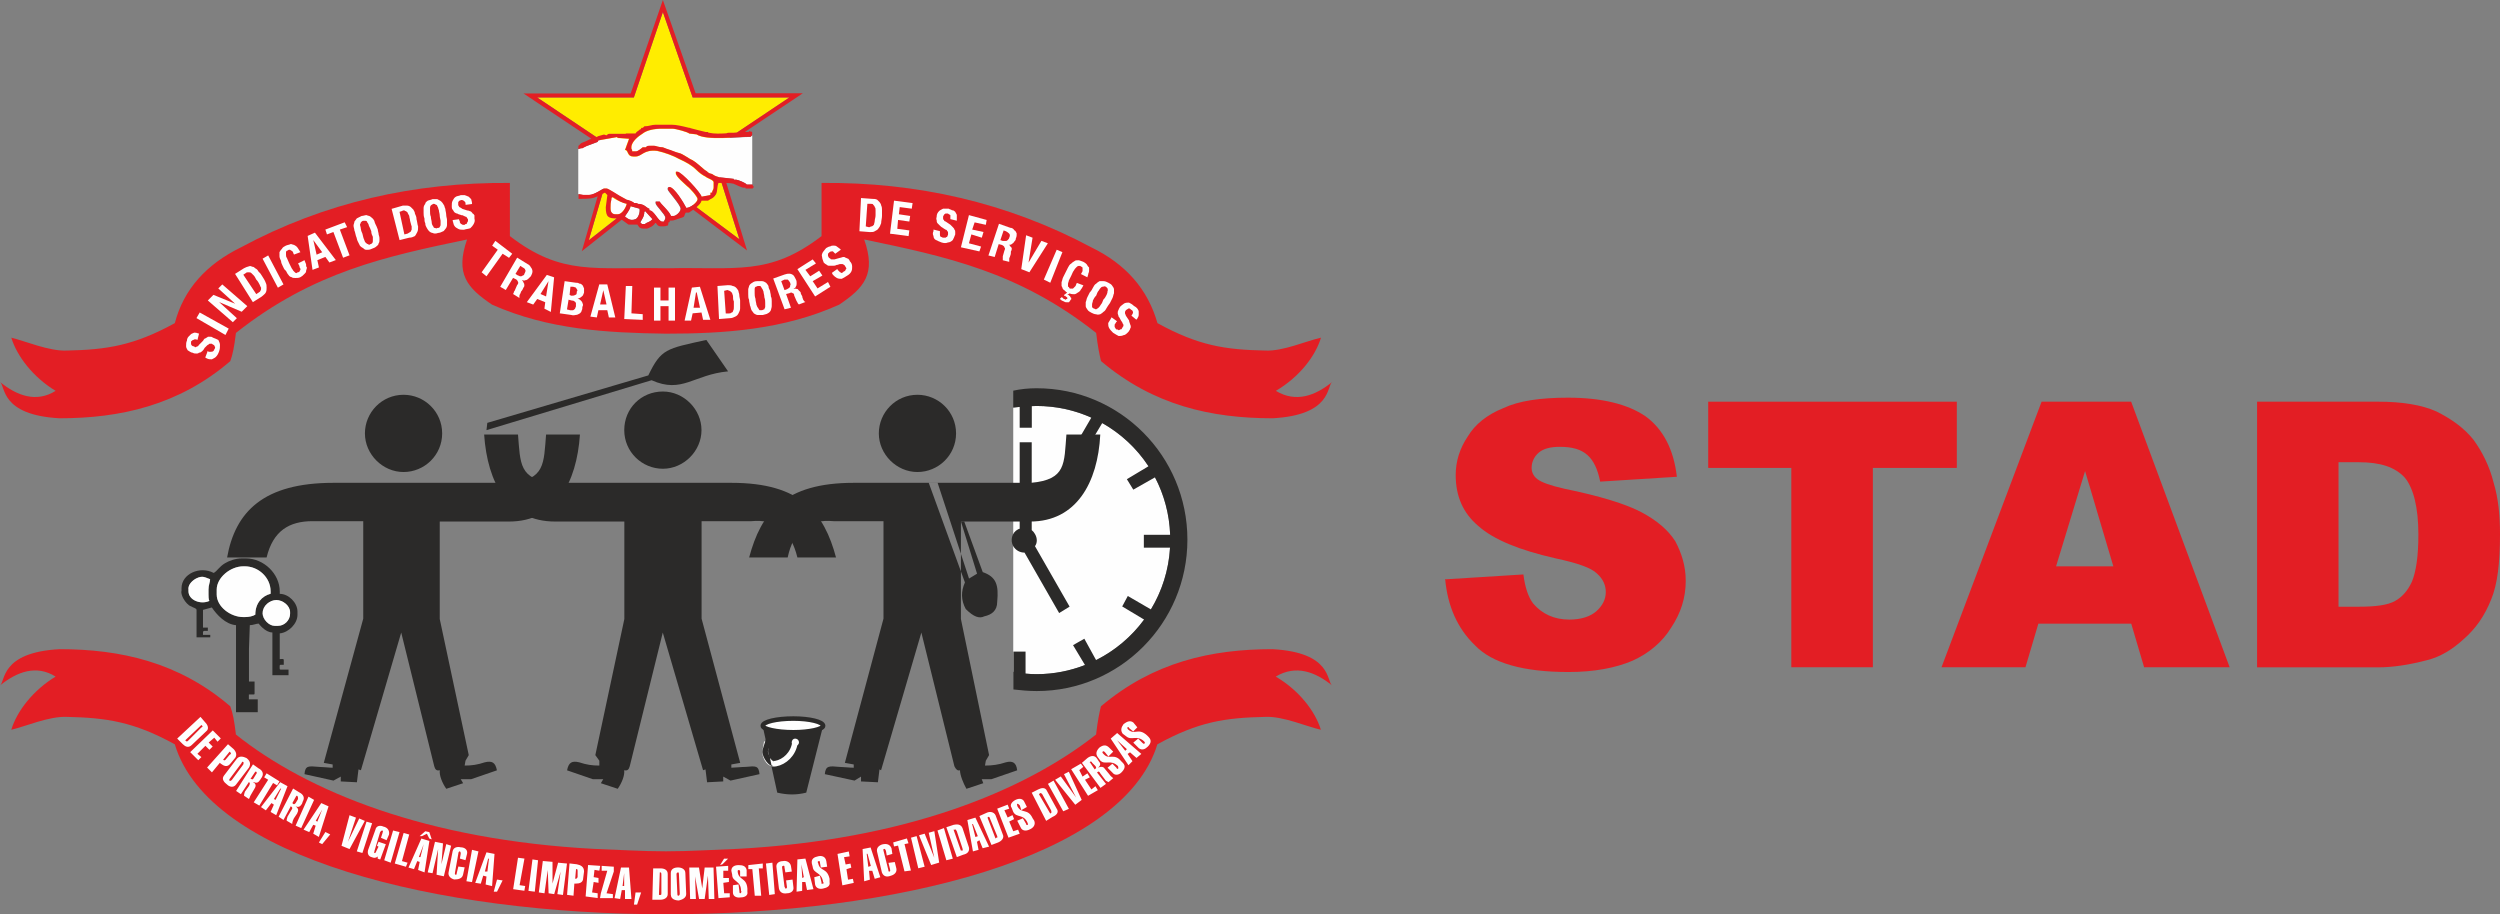 <?xml version="1.0" encoding="UTF-8"?><svg id="Layer_1" xmlns="http://www.w3.org/2000/svg" viewBox="0 0 268 98"><rect x="0" y="0" width="268" height="98" fill="#808080" stroke="none"/><defs><style>.cls-1{fill:#fefefe;}.cls-1,.cls-2,.cls-3,.cls-4{fill-rule:evenodd;}.cls-5{stroke-width:.49px;}.cls-5,.cls-6,.cls-7,.cls-8{fill:none;}.cls-5,.cls-7{stroke:#2b2a29;}.cls-5,.cls-7,.cls-8{stroke-miterlimit:3.86;}.cls-2,.cls-9{fill:#e31e24;}.cls-7,.cls-8{stroke-width:.6px;}.cls-8{stroke:#fefefe;}.cls-3{fill:#2b2a29;}.cls-4{fill:#ffed00;}</style></defs><path class="cls-2" d="M155,62.1l8.31-.52c.17,1.38.52,2.42,1.04,3.11.95,1.12,2.25,1.73,3.89,1.73,1.3,0,2.25-.35,2.86-.87.69-.61,1.04-1.3,1.04-2.08,0-.69-.26-1.38-.95-1.99-.61-.61-2.08-1.12-4.5-1.64-3.81-.87-6.58-1.99-8.22-3.46-1.64-1.38-2.42-3.2-2.42-5.45,0-1.47.43-2.86,1.3-4.15.78-1.3,2.08-2.34,3.81-3.03,1.64-.78,3.98-1.12,6.92-1.12,3.63,0,6.4.69,8.31,1.99,1.9,1.38,3.03,3.55,3.37,6.49l-8.22.52c-.26-1.3-.69-2.25-1.38-2.86-.69-.61-1.64-.87-2.94-.87-.95,0-1.73.17-2.25.61-.52.43-.78,1.04-.78,1.64,0,.43.17.87.61,1.21s1.38.69,2.94,1.04c3.81.78,6.58,1.64,8.22,2.51s2.86,1.9,3.63,3.11c.69,1.3,1.12,2.68,1.12,4.24,0,1.82-.52,3.46-1.56,5.02-.95,1.56-2.42,2.77-4.15,3.55-1.82.78-4.15,1.21-6.84,1.21-4.85,0-8.22-.95-10.04-2.86-1.9-1.82-2.94-4.24-3.2-7.1h.09Z"/><polygon class="cls-2" points="183.12 43.06 209.77 43.06 209.77 50.16 200.77 50.16 200.77 71.53 192.03 71.53 192.03 50.16 183.12 50.16 183.12 43.06"/><path class="cls-2" d="M226.55,60.71l-3.03-10.21-3.11,10.21h6.14ZM228.46,66.86h-9.95l-1.38,4.67h-9l10.73-28.47h9.6l10.56,28.47h-9.17l-1.38-4.67Z"/><path class="cls-2" d="M250.69,49.55v15.49h2.16c1.82,0,3.11-.17,3.89-.61.78-.43,1.38-1.12,1.82-2.08.43-1.04.69-2.68.69-5.02,0-2.94-.52-5.02-1.47-6.14-1.04-1.12-2.6-1.64-4.93-1.64h-2.16ZM241.96,43.06h12.98c2.6,0,4.67.35,6.23,1.04,1.56.78,2.94,1.73,3.98,3.03.95,1.3,1.73,2.86,2.16,4.59.52,1.73.69,3.55.69,5.54,0,3.03-.26,5.36-.95,7.01-.69,1.73-1.64,3.11-2.94,4.24-1.21,1.12-2.51,1.9-3.89,2.25-1.99.52-3.72.78-5.28.78h-12.98v-28.47Z"/><polygon class="cls-4" points="71.06 1.3 74.26 10.45 84.62 10.45 76.24 16.07 79.26 25.65 71.06 19.52 63.12 25.74 65.97 16.07 57.59 10.45 67.95 10.45 71.06 1.3"/><path class="cls-1" d="M111.12,43.52c7.94,0,14.33,6.39,14.33,14.33s-6.39,14.42-14.33,14.42c-.86,0-1.73-.09-2.5-.26v-28.32c.78-.09,1.64-.17,2.5-.17Z"/><path class="cls-3" d="M111.12,41.62c-.86,0-1.73.09-2.5.26v1.81c.22-.02.46-.04.69-.07v2.23h1.3v-2.31c.17,0,.34-.02.52-.02,2.09,0,4.07.45,5.86,1.25l-1.28,2.2,1.12.6,1.33-2.22c2,1.13,3.7,2.71,4.96,4.63l-2.32,1.39.69,1.12,2.33-1.32c.97,1.85,1.54,3.94,1.62,6.16h-2.82v1.38h2.81c-.14,2.41-.87,4.67-2.05,6.62l-2.48-1.44-.6,1.12,2.35,1.41c-1.35,1.83-3.11,3.32-5.15,4.34l-1.26-2.29-1.21.69,1.28,2.13c-1.6.62-3.34.98-5.16.98-.41,0-.81-.02-1.21-.06v-2.36h-1.3v4.06c.78.09,1.64.17,2.5.17,8.89,0,16.15-7.25,16.15-16.23s-7.25-16.23-16.15-16.23Z"/><path class="cls-3" d="M109.31,47.41v9.27c-.06.02-.12.03-.17.06-.69.35-.86,1.21-.52,1.81.26.43.69.69,1.21.69l3.71,6.48,1.12-.69-3.71-6.48c.26-.35.26-.86,0-1.3-.09-.17-.21-.31-.35-.42v-9.42h-1.3Z"/><path class="cls-2" d="M71.41,28.76c7.51-.17,11.05.86,16.66-3.45v-5.7c10.19-.09,19.86,2.07,28.93,6.91,3.71,1.81,6.04,4.49,7.08,8.12,4.4,2.42,7.25,2.85,11.57,2.94,1.9.09,4.4-1.04,5.96-1.38-.6,1.99-2.33,4.23-4.84,5.7,2.16,1.3,4.23.52,6.04-.95-.6.43,0,3.54-6.39,3.89-6.56,0-12.78-1.38-18.39-6.13-.17-.69-.35-1.55-.52-3.02-8.29-6.56-16.15-8.2-24.87-10.02,1.3,3.71,0,5.18-2.68,6.99-5.96,2.68-12.26,3.11-18.56,3.11-6.39-.09-12.61-.43-18.65-3.11-2.68-1.81-3.97-3.28-2.68-6.99-8.63,1.81-16.49,3.45-24.78,10.02-.17,1.47-.35,2.33-.6,3.02-5.53,4.75-11.83,6.13-18.3,6.13-6.39-.35-5.79-3.45-6.39-3.89,1.81,1.47,3.89,2.25,5.96.95-2.42-1.47-4.14-3.71-4.75-5.7,1.47.35,4.06,1.47,5.96,1.38,4.23-.09,7.17-.52,11.57-2.94.95-3.63,3.37-6.3,7.08-8.12,8.98-4.84,18.65-6.99,28.84-6.91v5.7c5.61,4.32,9.15,3.28,16.75,3.45Z"/><path class="cls-1" d="M89.19,29.28l.09.17c.17.17.26.26.43.35.17.09.35.09.52.09.17-.09.35-.17.6-.35.17-.09.35-.26.43-.43.09-.17.09-.35.09-.52,0-.26-.09-.43-.26-.6,0-.09-.09-.17-.17-.26-.09,0-.17-.09-.26-.09-.09-.09-.17-.09-.26-.09s-.26.09-.35.09l-.6.17h-.26c-.09,0-.17,0-.17-.09-.09,0-.09-.09-.17-.09,0-.09-.09-.17-.09-.17v-.26s.09-.09.17-.17.26-.09.35-.09c.09.09.17.17.26.26l.6-.43-.09-.09c-.09-.09-.26-.17-.35-.26-.09-.09-.26-.09-.35-.09s-.26,0-.35.09c-.17,0-.26.09-.43.17-.17.17-.26.35-.35.43-.09.17-.17.35-.09.52,0,.17.09.35.17.6.09.09.17.17.35.26.09.09.17.09.26.09h.35c.17,0,.26,0,.43-.09.17,0,.26-.09.35-.09h.26s.09,0,.17.09c0,0,.09,0,.09.09.09.09.09.17.17.26,0,.09-.09.17-.09.17,0,.09-.09.17-.17.17-.09.09-.17.17-.26.17s-.09-.09-.17-.09c-.09-.09-.17-.17-.26-.26v-.09l-.6.43Z"/><polygon class="cls-1" points="85.48 28.85 87.38 31.78 89.02 30.74 88.76 30.23 87.64 30.92 87.12 30.14 88.16 29.54 87.81 29.02 86.86 29.62 86.34 28.93 87.47 28.24 87.12 27.81 85.48 28.85"/><path class="cls-1" d="M83.75,30.14l.35-.17h.35c.09.09.17.17.26.35,0,.09.09.17,0,.26,0,.09,0,.17-.09.26s-.17.09-.26.17l-.26.09-.35-.95ZM84.1,33.16l.69-.17-.52-1.47.35-.09c.17-.09.26-.09.35,0,.09,0,.17.09.17.26l.26.6c.09.09.09.17.09.17.09.09.09.17.17.17l.69-.26c-.09,0-.09-.09-.17-.09q0-.09-.09-.17c0-.09-.09-.17-.09-.35-.09-.17-.17-.26-.17-.43-.09-.09-.17-.17-.26-.26,0-.09-.09-.09-.17-.09-.09-.09-.17,0-.35,0,.17-.09.26-.17.26-.26.09-.09.09-.26.09-.35,0-.17,0-.26-.09-.43-.09-.17-.17-.35-.26-.43s-.26-.17-.43-.17-.26,0-.52.09l-1.21.43,1.21,3.28Z"/><path class="cls-1" d="M80.3,32.13c0,.26.09.43.09.6.09.17.09.35.17.52.09.09.17.26.26.35.17.09.26.17.43.17h.52c.26-.09.43-.09.52-.17.17-.09.26-.17.35-.35,0-.09.09-.26.09-.43v-.52c0-.17,0-.35-.09-.52,0-.26-.09-.43-.09-.6-.09-.17-.17-.35-.17-.52-.09-.17-.17-.26-.26-.35-.17-.09-.26-.17-.43-.17h-.52c-.26,0-.43.09-.52.17-.17.09-.26.17-.35.35,0,.09-.09.26-.09.35v.52c0,.26,0,.43.09.6ZM80.99,32.04c-.09-.26-.09-.43-.09-.6v-.43c0-.09,0-.17.09-.26.09,0,.17-.09.26-.09h.26q.09.09.17.26c.09.09.09.17.17.35,0,.17.09.35.09.6.09.26.09.43.09.6v.43c0,.09-.09.17-.09.26-.09,0-.17.09-.26.09h-.26c-.09-.09-.09-.17-.17-.26-.09-.09-.09-.17-.17-.35,0-.17-.09-.35-.09-.6Z"/><path class="cls-1" d="M77.1,34.2l1.12-.09c.26,0,.43-.09.6-.17s.26-.17.35-.35c.09-.17.17-.35.17-.52v-.86c0-.17-.09-.35-.09-.6,0-.17-.09-.26-.09-.43-.09-.17-.17-.26-.26-.35-.09-.09-.26-.17-.35-.17-.17-.09-.35-.09-.52-.09l-1.12.09.17,3.54ZM77.62,31.18l.35-.09c.09,0,.17.09.26.09.09.09.17.09.26.26,0,.09.09.17.09.35s0,.35.09.52v.6c0,.17,0,.26-.09.43,0,.09-.09.17-.17.17-.09.09-.17.09-.26.09h-.35l-.17-2.42Z"/><path class="cls-1" d="M73.39,34.37h.69l.17-.78.95-.09.17.78h.78l-1.12-3.54-.86.09-.78,3.54ZM74.6,31.35h.09l.35,1.64h-.69l.26-1.64Z"/><polygon class="cls-1" points="70.11 34.37 70.8 34.37 70.8 32.82 71.67 32.82 71.67 34.37 72.36 34.37 72.36 30.83 71.67 30.83 71.67 32.21 70.8 32.21 70.8 30.83 70.11 30.83 70.11 34.37"/><polygon class="cls-1" points="68.9 34.29 68.9 33.68 67.69 33.59 67.78 30.66 67.09 30.66 66.92 34.2 68.9 34.29"/><path class="cls-1" d="M63.29,33.94l.69.09.17-.78h.95l.17.78h.69l-.86-3.54h-.86l-.95,3.45ZM64.67,31.09h0l.35,1.55h-.69l.35-1.55Z"/><path class="cls-1" d="M60.01,33.59l1.21.17c.26.09.43,0,.52,0,.17,0,.26-.09.43-.17.09-.09.17-.17.17-.26.09-.17.09-.26.09-.43.09-.17.09-.26,0-.43,0-.09-.09-.17-.17-.26-.09-.09-.17-.17-.35-.17.17-.09.26-.09.35-.17.09-.09.17-.09.26-.26,0-.09.09-.17.09-.26v-.43c-.09-.17-.09-.26-.17-.35-.09-.09-.17-.17-.35-.17-.09-.09-.26-.09-.35-.09l-1.21-.17-.52,3.45ZM61.13,30.74h.26c.17,0,.26.09.35.09,0,.09.09.09.09.17.09.09.09.17,0,.26,0,.17,0,.35-.17.35-.09.09-.26.09-.43.09l-.17-.09.09-.86ZM60.96,32.13l.35.09c.09,0,.17,0,.26.09.09,0,.09.09.17.17v.35c0,.09-.09.17-.09.26-.09.09-.17.17-.26.17h-.26l-.35-.09.17-1.04Z"/><path class="cls-1" d="M56.47,32.39l.69.26.43-.6.86.35-.09.69.69.35.35-3.71-.78-.26-2.16,2.94ZM58.8,30.14h0l-.26,1.64-.6-.26.86-1.38Z"/><path class="cls-1" d="M55.78,28.5l.26.17c.17.09.26.17.26.26.09.09,0,.26-.09.43,0,.09-.09.17-.17.17-.09.09-.17.09-.26.09s-.17-.09-.26-.09l-.26-.17.52-.86ZM53.62,30.74l.6.35.78-1.3.35.17c.09.09.17.17.17.26.09.09,0,.26-.09.35l-.26.6q-.09.09-.09.17c0,.09-.09.17-.09.17l.69.43v-.17c0-.09,0-.17.09-.26,0-.09.09-.17.09-.26.17-.17.17-.26.26-.43.09-.09.09-.17.09-.26q0-.17-.09-.26c0-.09-.09-.17-.17-.26.17,0,.26.09.35,0,.17,0,.26-.09.35-.17.09-.09.17-.17.26-.26.09-.17.17-.35.17-.52s-.09-.35-.17-.43c-.09-.17-.17-.26-.35-.35l-1.12-.69-1.81,3.11Z"/><polygon class="cls-1" points="53.1 25.82 52.76 26.34 53.36 26.77 51.63 29.19 52.15 29.62 53.88 27.2 54.57 27.64 54.91 27.2 53.1 25.82"/><path class="cls-1" d="M48.53,23.58v.09c.09.26.09.43.17.52.09.17.26.26.43.35.17.09.35.09.6.09.26-.09.52-.09.69-.17.17-.17.26-.26.35-.43.09-.17.17-.35.09-.6v-.35c-.09-.09-.09-.17-.17-.17-.09-.09-.09-.17-.26-.26-.09,0-.17-.09-.35-.09l-.52-.17c-.09-.09-.17-.09-.26-.17-.09,0-.09-.09-.09-.09-.09-.09-.09-.17-.09-.17v-.26c0-.09.09-.09.09-.17.09,0,.17-.09.26-.09.17,0,.26.09.35.17.09.09.09.17.09.35l.69-.09v-.09c0-.17-.09-.35-.09-.43-.09-.09-.17-.17-.26-.26-.17-.09-.26-.09-.43-.17h-.43c-.17.09-.43.09-.52.17-.17.09-.26.26-.35.43-.09.17-.09.35-.09.6,0,.09,0,.26.09.35.09.09.09.17.17.26.09.09.26.17.35.17.09.09.26.09.43.17.09,0,.17,0,.26.09.09,0,.17.09.26.09,0,0,.09.09.09.17.09,0,.09.09.09.17s0,.17-.09.26q0,.09-.09.17c-.09,0-.17,0-.17.09-.17,0-.26,0-.35-.09-.09,0-.09-.09-.17-.17,0-.09,0-.17-.09-.26v-.09l-.69.09ZM46.19,23.23c-.09-.17-.09-.43-.09-.6v-.35c0-.17.09-.26.09-.26.09-.09.17-.09.26-.17.09,0,.17,0,.26.09.09,0,.17.09.17.17.09.09.09.26.17.43,0,.17.09.35.09.6,0,.17.09.43.09.52v.43c0,.17-.09.17-.09.26-.09.09-.17.09-.26.09-.09.09-.17,0-.26,0s-.17-.09-.17-.17c-.09-.09-.17-.26-.17-.43s-.09-.35-.09-.6ZM45.5,23.41c0,.17,0,.35.09.52,0,.26.09.35.17.52.09.17.17.26.26.35.09.09.26.17.35.17.17.09.35.09.6,0,.17,0,.35-.09.52-.17.09,0,.17-.17.26-.26.09-.09.17-.26.17-.43v-.52c0-.17-.09-.35-.09-.6,0-.17-.09-.43-.09-.6-.09-.17-.09-.35-.17-.43-.09-.17-.17-.26-.26-.35-.09-.09-.26-.17-.43-.26h-.52c-.17.09-.35.09-.52.17-.09.09-.26.17-.26.35-.09.09-.17.26-.17.43v.52c0,.17,0,.35.09.6ZM42.83,22.71l.26-.09c.17-.09.26-.09.35,0,.09,0,.17.09.26.17,0,.09.09.17.17.35,0,.17.09.35.09.52.09.26.09.43.17.6v.35c-.09.17-.09.26-.17.26-.09.09-.17.09-.26.17l-.35.09-.52-2.42ZM42.83,25.74l1.04-.26c.26,0,.43-.09.6-.17.09-.09.17-.26.26-.43.09-.17.09-.35.09-.6-.09-.26-.09-.52-.17-.78,0-.26-.09-.43-.17-.6,0-.17-.09-.26-.17-.43-.09-.09-.17-.17-.26-.26s-.26-.17-.43-.17h-.43l-1.21.35.86,3.37ZM38.85,25.05c-.09-.17-.17-.43-.17-.52,0-.17-.09-.35-.09-.43s.09-.17.09-.26c.09-.09.17-.17.26-.17h.26c.09,0,.17.09.17.17.09.09.17.26.17.35.09.17.17.35.26.6,0,.26.09.43.17.6v.43c0,.09,0,.17-.09.26,0,0-.09.09-.17.09-.09.09-.17.09-.26,0-.09,0-.17-.09-.26-.17s-.09-.17-.17-.35c-.09-.17-.09-.35-.17-.6ZM38.16,25.31c.09.17.09.35.17.52.09.17.17.35.26.52.09.09.17.17.35.26.09.09.17.17.35.17s.35,0,.52-.09c.26-.09.43-.17.52-.26.09-.09.26-.17.26-.35.09-.09.09-.26.09-.43s0-.26-.09-.52c0-.17-.09-.35-.09-.52-.09-.26-.17-.43-.26-.6-.09-.17-.09-.35-.17-.43-.09-.17-.26-.26-.35-.35-.09-.09-.26-.09-.43-.17-.17,0-.35.09-.52.09-.17.09-.35.17-.52.26-.09.09-.17.26-.26.35,0,.17-.09.26-.09.43s.09.35.09.52c.09.17.09.35.17.6ZM34.88,24.61l.17.52.69-.26,1.04,2.76.69-.26-1.04-2.76.78-.26-.26-.52-2.07.78ZM33.59,25.74h0l.95,1.3-.6.26-.35-1.55ZM33.5,28.93l.69-.26-.17-.78.86-.35.43.6.69-.26-2.24-2.94-.78.35.52,3.63ZM32.21,27.03c-.09-.09-.09-.17-.17-.26-.09-.17-.17-.26-.26-.35-.09-.09-.17-.09-.26-.17-.09,0-.26-.09-.35-.09-.17.09-.35.09-.52.17-.17.09-.35.17-.43.35-.09.09-.17.17-.26.35v.43c0,.17.09.35.17.52,0,.17.09.35.17.52.09.17.17.43.35.52.09.17.17.35.26.43.09.17.26.26.35.26.09.09.26.09.43.09s.35,0,.52-.09c.17-.09.26-.17.43-.35.09-.09.17-.17.17-.26,0-.17.09-.26.09-.43-.09-.09-.09-.17-.09-.35-.09-.17-.09-.26-.17-.43l-.69.35c.09.17.17.26.17.43.09.09.09.17.09.26-.09.09-.09.17-.09.17q-.09.09-.17.09t-.17.09s-.09,0-.17-.09l-.17-.17s-.09-.17-.17-.26c-.09-.17-.17-.35-.26-.52s-.17-.43-.26-.6c-.09-.09-.09-.26-.09-.35v-.26c0-.09.09-.17.17-.17.09-.09.17-.09.26-.09.09.09.17.09.26.17.09.09.09.26.17.35l.69-.26ZM30.39,30.49l-1.64-3.11-.6.35,1.64,3.11.6-.35ZM26.08,29.45l.26-.17c.09-.09.17-.09.26-.09.17,0,.26,0,.35.09.09.09.17.17.26.26s.17.26.26.43c.17.17.26.35.35.52.09.17.09.26.17.35,0,.17,0,.26-.09.35,0,.09-.09.09-.17.17l-.26.17-1.38-2.07ZM27.11,32.39l.95-.6c.17-.17.35-.26.43-.43.09-.17.09-.35.09-.52s0-.35-.09-.52c-.09-.26-.26-.52-.43-.78-.09-.17-.17-.26-.35-.43-.09-.17-.17-.26-.35-.35-.09-.09-.17-.17-.35-.17-.09-.09-.26-.09-.43,0-.09,0-.26.09-.43.17l-.95.6,1.9,3.02ZM22.28,32.21l2.68,2.33.43-.43-1.9-1.73,2.42,1.04.6-.6-2.68-2.33-.43.43,1.81,1.64-2.33-.95-.6.6ZM24.52,35.23l-3.11-1.73-.35.6,3.11,1.81.35-.69ZM22.02,38.34l.17.09c.17.09.35.09.52.09.17-.09.35-.17.43-.26.17-.17.26-.35.35-.6.09-.26.09-.43.09-.69,0-.17-.09-.35-.17-.52-.17-.09-.35-.17-.6-.26-.09-.09-.17-.09-.26-.09h-.26c-.09.09-.17.09-.26.17-.09,0-.17.09-.26.26l-.43.43c-.09.09-.09.17-.17.17s-.17.09-.17.09c-.09,0-.17,0-.17-.09-.09,0-.17,0-.26-.09,0,0-.09-.09-.09-.17v-.26c.09-.09.17-.17.26-.17.09-.09.26-.09.43,0l.17-.69h-.09c-.17-.09-.35-.09-.43-.09-.17.09-.26.09-.35.17l-.26.26c-.09.09-.17.26-.17.43-.09.17-.09.35-.09.6,0,.17.09.26.17.43.17.09.35.26.52.26.17.09.26.09.43.09.09,0,.17,0,.26-.09.17,0,.26-.09.35-.17s.17-.17.26-.35c.09-.09.17-.17.26-.26,0,0,.09-.09.17-.09,0-.09.09-.09.17-.09h.17c.09.09.17.09.26.17q0,.09.09.17c0,.09,0,.17-.09.26,0,.09-.09.17-.09.17-.09.09-.17.09-.26.09h-.26l-.09-.09-.26.69Z"/><path class="cls-1" d="M119.15,34.03l-.09.17c-.09.17-.17.26-.26.43,0,.17,0,.35.09.52.09.17.26.35.43.52.26.17.43.26.6.35.17,0,.35,0,.52-.09.17,0,.35-.17.52-.35.09-.09.09-.17.17-.26,0-.09.09-.17.09-.26s0-.17-.09-.35c0-.09-.09-.17-.09-.35l-.35-.52c0-.09-.09-.17-.09-.26v-.17s.09-.09.09-.17c.09,0,.09-.09.17-.09q.09-.09.17-.09c.09,0,.17.09.26.17.09,0,.17.17.17.26s-.09.26-.17.35l.52.43.09-.09c.09-.17.17-.26.17-.43v-.35c0-.09-.09-.26-.17-.35-.09-.09-.17-.17-.35-.26-.17-.17-.35-.26-.52-.35-.17,0-.35,0-.52.09-.09.09-.26.17-.43.35-.09.17-.17.26-.17.35-.09.09-.09.26-.09.35s.09.26.09.35c.09.09.17.26.26.43.09.09.09.17.17.26,0,.09.09.17.09.17v.17c-.09.09-.09.17-.17.26,0,.09-.09.09-.17.09-.09.09-.17.09-.17.09-.09-.09-.17-.09-.26-.09-.09-.09-.09-.17-.17-.26v-.26c.09-.09.09-.17.17-.26l.09-.09-.6-.43Z"/><path class="cls-1" d="M116.82,31.35c-.09.17-.17.35-.26.52-.09.17-.09.35-.17.52v.43c0,.09.09.26.17.35.09.17.26.26.43.35s.35.17.52.17c.17.09.35,0,.43,0,.17-.09.26-.17.35-.26.17-.09.26-.26.35-.43.09-.17.17-.26.35-.52.09-.17.17-.35.26-.52.09-.17.09-.35.17-.52v-.43c0-.09-.09-.26-.17-.35-.09-.17-.26-.26-.43-.35-.17-.09-.35-.17-.52-.17h-.43c-.17.09-.26.17-.35.26-.17.09-.26.26-.35.43-.09.17-.17.35-.35.52ZM117.51,31.69c.09-.26.17-.43.26-.52.09-.17.17-.26.26-.35.09-.09.17-.09.26-.09.09-.09.17,0,.26,0,.09.09.17.17.17.17,0,.09.09.17,0,.35,0,.09,0,.17-.09.35-.09.17-.17.35-.35.52-.09.26-.17.43-.26.52-.09.17-.17.26-.26.35-.09.09-.17.09-.26.17-.09,0-.17-.09-.26-.09-.09-.09-.17-.09-.17-.17v-.26c0-.17.09-.26.09-.43.09-.17.17-.35.35-.52Z"/><path class="cls-1" d="M114.06,31.61v.09h.09c.09,0,.09.09.09.09.09,0,.09.09.17.09v.17h-.09l-.09.09q-.09-.09-.17-.09s-.09,0-.09-.09q-.09,0-.09-.09h-.09l-.17.17.09.09s.09,0,.09.09c.09,0,.17.09.26.09.09.09.17.09.26.09h.26c.09-.09.17-.17.17-.26.09,0,.09-.09.09-.09,0-.09,0-.17-.09-.17q0-.09-.09-.17s-.09,0-.09-.09h-.17l.26-.17c.17.09.35.09.52.09.09,0,.26-.09.35-.17.17-.09.26-.17.35-.35.09-.09.17-.26.26-.43l-.69-.26c-.09.09-.09.26-.17.35-.09.09-.17.17-.26.26h-.35c0-.09-.09-.09-.09-.17-.09,0-.09-.09-.09-.09v-.26c0-.09.09-.26.09-.35.09-.17.17-.35.26-.52s.17-.43.26-.52c.09-.17.17-.26.26-.35.09-.09.17-.17.26-.17h.17q.17.09.26.17v.35c0,.09-.09.17-.17.35l.69.35c0-.09.09-.26.09-.35s.09-.17.09-.35v-.35c-.09-.09-.17-.17-.26-.35-.09-.09-.17-.17-.35-.26-.26-.09-.43-.17-.52-.17-.17,0-.35,0-.43.09-.17.09-.26.17-.35.26-.17.09-.26.26-.35.43-.09.17-.17.35-.26.52-.09.17-.17.35-.26.52-.09.17-.09.35-.17.52v.43c.09.09.09.26.17.35.17.09.26.26.43.35l-.35.26Z"/><polygon class="cls-1" points="112.59 30.31 113.89 27.03 113.28 26.77 111.9 29.97 112.59 30.31"/><polygon class="cls-1" points="110 25.22 109.48 28.85 110.35 29.19 112.33 26.08 111.64 25.82 110.26 28.15 110.69 25.48 110 25.22"/><path class="cls-1" d="M107.58,24.7l.26.09c.17.09.26.17.35.26.09.09.09.26,0,.43,0,.09-.09.17-.17.26q-.09.09-.17.09h-.35l-.26-.09.35-1.04ZM105.94,27.38l.69.17.43-1.38.35.09c.17.09.26.17.26.26.09.09.09.17,0,.35l-.17.6v.43l.69.17v-.35c0-.09.09-.17.09-.26.09-.17.09-.35.09-.52.09-.09.09-.26.09-.35-.09-.09-.09-.17-.17-.17,0-.09-.09-.17-.17-.17.09,0,.26,0,.35-.09.09-.09.17-.09.26-.26.09-.09.17-.17.17-.35.09-.17.09-.35.09-.52-.09-.17-.09-.26-.26-.35-.09-.17-.26-.26-.43-.26l-1.21-.43-1.12,3.37Z"/><polygon class="cls-1" points="103.87 23.06 103.01 26.51 104.99 26.95 105.17 26.43 103.87 26.08 104.13 25.13 105.25 25.48 105.43 24.87 104.22 24.61 104.48 23.84 105.68 24.1 105.77 23.58 103.87 23.06"/><path class="cls-1" d="M100.07,24.61v.17c-.09.17-.09.35,0,.52,0,.17.09.35.26.43s.35.17.6.26c.26.09.52.09.69,0,.17,0,.35-.09.52-.26.09-.17.17-.35.26-.6v-.26c0-.09,0-.17-.09-.26,0-.09-.09-.17-.17-.26-.09-.09-.17-.17-.26-.26l-.52-.35c-.09,0-.17-.09-.17-.17-.09,0-.09-.09-.09-.17v-.17c0-.09.09-.17.09-.17,0-.09.09-.09.17-.17h.26c.09.09.17.09.26.17v.43l.69.17v-.6c0-.09-.09-.17-.17-.35-.09-.09-.17-.17-.35-.17-.09-.09-.26-.09-.35-.17h-.6c-.17.09-.35.17-.43.26-.17.17-.26.35-.26.6,0,.09-.09.26,0,.35,0,.09,0,.26.09.35.09.09.17.17.26.26.09.09.17.17.35.26.09.09.17.09.26.17.09,0,.17.09.17.17.09,0,.09.09.09.17v.17c0,.09-.09.17-.09.26-.09,0-.17.09-.17.09h-.26c-.09,0-.17-.09-.26-.09-.09-.09-.09-.17-.09-.26v-.35l-.69-.17Z"/><polygon class="cls-1" points="95.84 21.51 95.41 25.05 97.4 25.31 97.48 24.7 96.19 24.53 96.27 23.58 97.48 23.75 97.57 23.15 96.36 22.97 96.45 22.2 97.74 22.37 97.83 21.77 95.84 21.51"/><path class="cls-1" d="M92.13,24.79l1.12.09c.17,0,.43,0,.52-.09.17-.09.35-.17.43-.35.09-.09.17-.26.26-.52,0-.26.09-.52.09-.78v-.6c0-.17,0-.35-.09-.52,0-.09-.09-.26-.17-.35-.09-.09-.17-.17-.26-.26-.17-.09-.35-.09-.52-.09l-1.21-.09-.17,3.54ZM92.99,21.85h.35c.09,0,.26,0,.26.09.09.09.17.17.17.26.09.09.09.17.09.35v.52c0,.26-.09.43-.09.6s-.09.35-.09.43c-.09.09-.17.17-.26.17s-.17.09-.26.09l-.35-.09.17-2.42Z"/><polygon class="cls-6" points="66.23 15.63 66.48 15.81 66.4 16.15 63.95 24.54 70.8 19.17 71.06 18.92 71.32 19.17 78.44 24.5 75.81 16.15 76.5 16.41 76.78 16.23 76.67 15.89 76.36 15.99 84.62 10.45 74.26 10.45 71.06 1.3 67.95 10.45 57.59 10.45 65.65 15.85 65.53 15.89 65.44 16.23 65.71 16.41 66.23 15.63"/><polygon class="cls-6" points="70.8 19.17 70.8 19.87 71.07 20.06 71.32 19.87 70.8 19.17"/><path class="cls-1" d="M61.99,15.98v4.84l.52.09h.6c.6,0,1.47-.69,1.64-.69h.26c.17,0,1.21.69,1.38.78.35.17.43.26.78.43.17,0,.78.26.78.35h.17q.17,0,.26.09c.69,0,.95.43,1.21.52v.17c.52,0,.95,1.21,1.38,1.21h.17c.09-.17.17-.26.17-.43,0-.35-1.04-1.3-1.04-1.55v-.17h.43c.09.26,1.04,1.04,1.21,1.55h.26c.26,0,.78-.43.78-.78,0-.43-1.38-1.9-1.38-2.07v-.17q.09-.09.17-.09c.52,0,1.55,1.73,1.81,2.24.43,0,1.21-.6,1.21-.95,0-.26-.86-1.21-1.12-1.38-.26-.26-1.21-1.04-1.21-1.38v-.17h.17c.43,0,2.5,2.24,2.59,2.68l.95-.17v-.26h.17c0-.26.17-.26.17-.6v-.52c0-.26-.69-.43-.86-.6-.35-.17-.69-.43-.95-.69-.52-.52-1.12-.86-1.9-1.21-.6-.35-1.55-.69-2.33-.86-1.47-.17-1.64.6-2.33.6h-.26c-.6,0-.52-.6-.78-.69h-.09l.43-1.21-1.21-.09-.09-.09-1.99.35-.09.17-2.07.78Z"/><path class="cls-1" d="M80.64,19.78v-5.27l-.17.17c-1.47,0-4.75.43-5.79-.26l-.78-.09c-.17-.17-1.47-.52-1.81-.52h-1.12c-.86,0-1.64.17-2.07.52-.43.26-1.21.86-1.21,1.47v.09c0,.26.09,0,.09.35h.43c.17,0,.6-.35.69-.43h.35c.09-.17.26-.17.52-.17h.35c.17,0,.52.17.95.17.17.09,1.38.52,1.73.6.43.09,1.04.6,1.47.78.43.26.86.69,1.3,1.04.17.09.26.17.35.26.26.17.17.09.43.17.35.26.52.26.78.35l1.55.17v.09h.26c.17,0,1.04.35,1.12.52h.6Z"/><path class="cls-1" d="M65.45,22.28v.09c0,.35.17.6.52.6h.26c.43,0,.86-.69.95-1.12-.43-.09-.95-.35-1.3-.52-.17-.17-.35-.35-.35.09-.09.35-.09.52-.09.86Z"/><path class="cls-1" d="M67,23.23c.17.09.52.52,1.12.26.26-.09.52-.69.43-1.12l-.95-.26c-.17.6-.6.95-.6,1.12Z"/><path class="cls-1" d="M68.64,23.84l.17.17h.35c.09-.17.52-.17.78-.52l-.78-.86-.09.09c0,.52-.26.78-.43,1.12Z"/><path class="cls-3" d="M69.51,40.24l-17.27,5.09-.09.78,17.7-5.35c3.28,1.47,4.49-.6,8.2-.95l-2.33-3.37c-4.32.95-4.84.95-6.22,3.8Z"/><path class="cls-2" d="M71.41,98.01c-24.52,0-49.04-6.04-52.67-18.22-4.4-2.42-7.34-2.85-11.57-2.94-1.9-.09-4.49,1.04-5.96,1.38.6-1.99,2.33-4.23,4.75-5.7-2.07-1.3-4.14-.52-5.96.95.6-.43,0-3.54,6.39-3.89,6.48,0,12.78,1.38,18.3,6.13.26.69.43,1.55.6,3.02,7.68,6.13,20.46,11.31,38.42,12.26,2.5.09,5.09.26,7.68.26s5.09-.17,7.6-.26c17.96-.95,30.74-6.13,38.51-12.26.17-1.47.35-2.33.52-3.02,5.61-4.75,11.83-6.13,18.39-6.13,6.39.35,5.79,3.45,6.39,3.89-1.81-1.47-3.89-2.24-6.04-.95,2.5,1.47,4.23,3.71,4.84,5.7-1.55-.35-4.06-1.47-5.96-1.38-4.32.09-7.17.52-11.57,2.94-3.71,12.17-28.15,18.22-52.67,18.22Z"/><path class="cls-3" d="M43.26,42.32c2.24,0,4.14,1.81,4.14,4.14s-1.9,4.14-4.14,4.14-4.14-1.9-4.14-4.14,1.81-4.14,4.14-4.14Z"/><path class="cls-3" d="M71.06,41.97c2.24,0,4.14,1.9,4.14,4.14s-1.9,4.14-4.14,4.14-4.14-1.81-4.14-4.14,1.81-4.14,4.14-4.14Z"/><path class="cls-3" d="M98.35,42.32c2.24,0,4.14,1.81,4.14,4.14s-1.9,4.14-4.14,4.14-4.14-1.9-4.14-4.14,1.81-4.14,4.14-4.14Z"/><path class="cls-3" d="M24.35,59.76h4.23c.69-2.85,2.42-3.89,4.92-3.89h5.44v10.45l-4.23,15.46.95.17v.35c-.35,0-1.12-.09-1.47-.09-1.12-.09-1.47-.17-1.55.78l3.11.69.78-.43v.52l1.73.09.17-1.38.26.09,4.32-14.76,3.54,14.33c.09.35.26.52.6.43-.09.52.26,1.38.69,1.99l1.81-.6-.26-.43h1.12l2.76-.95c-.17-.86-.52-1.04-1.3-.86-.78.26-1.38.35-2.16.35l.09-.52.35-.6-3.11-14.59v-10.45h7.43c5.01,0,7.25-4.14,7.6-9.33h-3.63c-.26,3.11-.09,4.84-3.8,5.18h-19c-7.51,0-10.53,3.11-11.4,8.03Z"/><path class="cls-3" d="M89.62,59.76h-4.14c-.69-2.85-2.33-4.14-4.92-3.89h-5.35v10.45l4.14,15.46-.95.17v.35c.35,0,1.12-.09,1.55-.09,1.04-.09,1.38-.17,1.47.78l-3.11.69-.78-.43v.52l-1.73.09-.17-1.38-.26.09-4.32-14.76-3.54,14.33c-.09.35-.26.52-.6.43.09.52-.26,1.38-.69,1.99l-1.81-.6.26-.43h-1.12l-2.76-.95c.17-.86.52-1.04,1.3-.86.78.26,1.38.35,2.16.35v-.52l-.43-.6,3.11-14.59v-10.45h-7.43c-5.01,0-7.25-4.14-7.6-9.33h3.63c.26,3.11.09,4.84,3.8,5.18h19.08c7.43,0,9.93,3.19,11.22,8.03Z"/><path class="cls-3" d="M81.77,77.89l1.55,7.08c1.12.26,2.07.26,3.11,0l1.81-7.17c-2.16.86-4.32,1.04-6.48.09Z"/><path class="cls-1" d="M85.05,77.03c1.73,0,3.19.35,3.19.78,0,.35-1.47.69-3.19.69-1.81,0-3.28-.35-3.28-.69,0-.43,1.47-.78,3.28-.78Z"/><path class="cls-5" d="M85.05,77.03c1.73,0,3.19.35,3.19.78,0,.35-1.47.69-3.19.69-1.81,0-3.28-.35-3.28-.69,0-.43,1.47-.78,3.28-.78Z"/><path class="cls-1" d="M85.22,79.18c.26,0,.43.17.43.43,0,.17-.17.35-.43.35-.17,0-.35-.17-.35-.35,0-.26.17-.43.35-.43Z"/><path class="cls-8" d="M85.22,79.62c-.17,1.21-1.12,2.07-2.07,2.24-.86.17-1.21-1.04-1.12-1.38s.09-.52.17-.95"/><path class="cls-7" d="M82.89,81.86c-.52-.17-.95-1.12-.86-1.38.09-.35.35-1.04.43-1.38"/><path class="cls-1" d="M82.54,81.26l.17.78.26.09v-.52c-.17,0-.35-.26-.43-.35Z"/><path class="cls-3" d="M80.3,59.76h4.14c.6-2.85,2.24-4.14,4.92-3.89h5.35v10.45l-4.14,15.46.95.17v.35c-.43,0-1.21-.09-1.55-.09-1.04-.09-1.47-.17-1.55.78l3.19.69.69-.43v.52l1.81.09.17-1.38.17.09,4.32-14.76,3.54,14.33c.17.35.35.52.6.43,0,.52.35,1.38.69,1.99l1.81-.6-.17-.43h1.04l2.76-.95c-.09-.86-.52-1.04-1.21-.86-.78.26-1.47.35-2.24.35l.09-.52.35-.6-3.02-14.59v-10.45h7.43c4.92,0,7.25-4.14,7.51-9.33h-3.63c-.26,3.11,0,4.84-3.8,5.18h-19c-7.43,0-9.93,3.19-11.22,8.03ZM99.55,51.73l3.89,10.71c-.43.95-.43,1.9.09,2.85.86.86,1.47,1.04,1.99.78.78-.17,1.38-.6,1.38-1.55.17-1.81-.09-2.68-1.55-3.19l-1.99-5.44h-.35l1.73,5.61-.86.52-3.37-10.27h-.95Z"/><path class="cls-3" d="M19.43,63.38c0,.52.35,1.04.6,1.3.17.17.26.26.52.35.09.09.52.17.52.35v2.94h1.47v-.26h-.78v-.26q0-.17.17-.17h.35v-.35h-.52v-1.9l.95-.26c.52.78,1.47,1.81,2.59,1.9v9.33h2.33v-1.38h-.95v-.52h.52q.09,0,.09-.09v-1.3h-.6v-3.54l.09-2.5c.35,0,.69-.17.95-.17,0,0,.69.95,1.47.95v4.58h1.73v-.6h-.86c-.09,0-.09-.09-.09-.17v-.17c0-.09,0-.17.09-.17h.35v-.52c0-.17-.26-.09-.43-.09v-2.76c.95-.09,1.9-1.04,1.9-1.99v-.35c0-.95-.95-1.9-1.9-1.9v-.26c0-1.9-1.73-3.54-3.63-3.54h-.43c-.69,0-1.38.26-1.81.52-.6.35-.86.86-1.21,1.04-1.47-.78-3.45.09-3.45,1.64v.35ZM20.2,63.12c0-.52.52-.95.86-1.12.69-.35.95-.09,1.47.09,0,.35-.17.6-.17,1.12v.52c0,.17,0,.52.09.69-.95.43-2.24-.09-2.24-1.04v-.26ZM23.23,63.21c0-1.3,1.47-2.5,2.85-2.5h.17c1.47,0,2.76,1.21,2.76,2.68v.26c-.95.26-1.64,1.04-1.64,2.24-.26.17-.69.26-1.12.26h-.17c-1.38,0-2.85-1.12-2.85-2.42v-.52ZM28.15,65.71c0-.78.78-1.38,1.47-1.38s1.47.6,1.47,1.3v.17c0,.69-.6,1.3-1.3,1.3h-.35c-.6,0-1.3-.69-1.3-1.38Z"/><path class="cls-1" d="M23.23,63.21v.52c0,1.3,1.47,2.42,2.85,2.42h.17c.43,0,.86-.09,1.12-.26,0-1.21.69-1.99,1.64-2.24v-.26c0-1.47-1.3-2.68-2.76-2.68h-.17c-1.38,0-2.85,1.21-2.85,2.5Z"/><path class="cls-1" d="M28.15,65.71c0,.69.69,1.38,1.3,1.38h.35c.69,0,1.3-.6,1.3-1.3v-.17c0-.69-.78-1.3-1.47-1.3s-1.47.6-1.47,1.38Z"/><path class="cls-1" d="M20.2,63.12v.26c0,.95,1.3,1.47,2.24,1.04-.09-.17-.09-.52-.09-.69v-.52c0-.52.17-.78.17-1.12-.52-.17-.78-.43-1.47-.09-.35.17-.86.6-.86,1.12Z"/><path class="cls-1" d="M21.59,77.72l.09.09c.09,0,0,.17-.09.17l-1.38,1.38c-.09.09-.17.17-.26.09l-.09-.09,1.73-1.64ZM19,79.18l.6.6c.26.26.6.43.95.09l1.55-1.47c.35-.26.17-.69-.09-.95l-.52-.6-2.5,2.33ZM21.24,81.51l.35-.35-.43-.35.86-.86.43.43.35-.35-.43-.43.6-.52.35.43.35-.35-.86-.86-2.42,2.33.86.86ZM24.61,80.57l.09.09c.09.09.09.17-.09.26l-.43.52c-.09.09-.17.09-.26,0l.69-.86ZM22.71,82.81l.86-1.04.09.09c.35.26.69.43,1.04,0l.43-.52c.35-.35.17-.78-.09-1.04l-.6-.52-2.24,2.5.52.52ZM24,83.16c-.26.35,0,.69.35.95.26.26.69.35.95,0l1.38-1.81c.26-.43.09-.78-.26-1.04-.35-.17-.78-.26-1.04.09l-1.38,1.81ZM24.87,83.59c-.09.09-.17.17-.26.09-.09,0,0-.17,0-.17l1.3-1.73c0-.09.09-.17.17-.09.09.09,0,.17,0,.26l-1.21,1.64ZM25.82,85.14l.86-1.3c.17.09.09.26,0,.43l-.43.6c-.09.26-.09.35-.09.43l.52.35c.09-.09.09-.26.26-.52l.35-.6c.17-.26.17-.52-.17-.69h.09c.35.17.52,0,.69-.26l.17-.26c.26-.43,0-.78-.35-.95l-.6-.43-1.81,2.85.52.35ZM27.37,82.72h.09c.09.09.09.17,0,.26l-.26.43c-.09.17-.17.17-.26.09h-.09l.52-.78ZM29.27,83.93l.43.26.26-.43-1.38-.86-.26.43.43.26-1.55,2.42.6.35,1.47-2.42ZM29.36,85.66l.69-1.12h.09l-.6,1.21-.17-.09ZM27.98,86.52l.52.35.6-.78.26.17-.35.78.6.35,1.21-3.11-.78-.43-2.07,2.68ZM30.39,87.9l.78-1.47c.26.17.17.26,0,.52l-.35.6c-.09.26-.09.35-.09.43l.6.35c0-.09,0-.26.17-.6l.35-.52c.17-.35.17-.52-.17-.78.35.17.52,0,.69-.26l.09-.26c.26-.43,0-.78-.35-.95l-.69-.43-1.55,3.02.52.35ZM31.77,85.31h.09c.09.09.09.17.09.35l-.26.43c-.09.09-.17.17-.26.09l-.09-.09.43-.78ZM32.29,88.77l1.38-3.02-.6-.35-1.38,3.11.6.26ZM33.85,87.99l.69-1.21-.52,1.3-.17-.09ZM32.55,88.94l.6.26.43-.78.26.09-.26.86.6.35,1.04-3.28-.78-.35-1.9,2.85ZM34.19,90.32l.35.17.86-1.04-.52-.26-.69,1.12ZM38.16,87.65l-.69-.26-.86,3.28.86.35,1.64-3.02-.6-.26-1.21,2.5.86-2.59ZM38.85,91.44l1.04-3.19-.6-.17-1.04,3.19.6.17ZM40.5,92.05l.26.09.6-1.64-.78-.26-.17.43.17.09-.26.52c0,.09-.09.17-.17.17s0-.17,0-.26l.6-1.99c.09-.09.09-.17.26-.17.09.09,0,.17,0,.26l-.17.52.6.26.26-.6c.09-.43-.17-.78-.6-.86-.35-.17-.78-.09-.86.35l-.78,2.16c-.09.35,0,.69.43.78.17.09.43.09.6-.09v.26ZM41.88,92.48l.95-3.28-.69-.17-.95,3.19.69.26ZM43.52,92.91l.17-.43-.6-.17.78-2.85-.6-.17-.95,3.28,1.21.35ZM45.76,89.37l.26.52.26.09-.26-.78-.43-.09-.6.52h.26l.52-.26ZM44.9,91.88l.52-1.38-.35,1.38h-.17ZM43.78,93l.6.17.35-.86.26.09-.17.86.69.26.52-3.37-.86-.26-1.38,3.11ZM46.37,93.6l.6-2.59-.17,2.76.78.17.78-3.28-.52-.17-.52,2.16.17-2.24-.86-.17-.78,3.28.52.09ZM49.13,92.91l-.17.69c0,.09,0,.17-.09.17-.17,0-.09-.17-.09-.26l.35-1.99c0-.17.09-.26.17-.26.09.09.09.17.09.26l-.09.52.6.17.17-.69c.09-.43-.26-.69-.69-.69-.35-.09-.78,0-.86.43l-.43,2.24c-.09.43.26.69.6.78.43,0,.86-.09.95-.52l.17-.78-.69-.09ZM50.6,94.55l.69-3.28-.69-.17-.6,3.37.6.09ZM51.98,93.43l.35-1.38h.09l-.17,1.38h-.26ZM50.94,94.64l.6.09.26-.86.35.09-.09.86.69.17.26-3.45-.86-.17-1.21,3.28ZM52.93,95.59h.35l.6-1.21-.6-.09-.35,1.3ZM56.21,95.5l.09-.52-.6-.09.52-2.85-.69-.09-.52,3.37,1.21.17ZM57.33,95.59l.35-3.37-.6-.09-.43,3.37.69.09ZM58.37,95.76l.35-2.5.09,2.5.6.09.69-2.42-.35,2.42.6.09.43-3.37-.95-.09-.6,2.24v-2.33l-1.04-.09-.43,3.37.6.09ZM61.74,93.17h.09q.09,0,.09.17v.69q-.09.17-.17.17h-.09l.09-1.04ZM61.48,96.02l.09-1.3h.17c.35,0,.78-.09.78-.6l.09-.69c0-.52-.35-.69-.78-.78l-.78-.09-.26,3.37.69.09ZM64.07,96.28v-.52l-.6-.09.17-1.12.52.09v-.52l-.52-.09.09-.78.52.09.09-.52-1.3-.09-.26,3.37,1.3.17ZM65.71,95.85l-.69-.09.78-2.33v-.52l-1.3-.09v.52h.6l-.69,2.42-.09.52h1.38v-.43ZM66.74,94.98l.17-1.38v1.38h-.17ZM65.88,96.28l.6.09.17-.95h.35v.95h.69l-.26-3.37h-.86l-.69,3.28ZM67.95,96.97h.35l.43-1.3h-.6l-.17,1.3ZM69.94,96.45h.86c.35,0,.78-.17.78-.6v-2.16c0-.43-.35-.6-.78-.6h-.78l-.09,3.37ZM70.72,93.52h.09c.09,0,.09.17.09.26v1.99c0,.09,0,.17-.09.17h-.17l.09-2.42ZM71.92,95.93c0,.43.43.6.86.6.35-.09.78-.26.78-.69l-.09-2.25c0-.43-.43-.6-.78-.6-.43,0-.78.17-.78.6v2.33ZM72.87,95.76c0,.09,0,.26-.17.26-.09,0-.09-.17-.09-.26l-.09-2.07c0-.09.09-.17.17-.17s.09.09.09.17l.09,2.07ZM74.6,96.37l-.09-2.42.43,2.42h.6l.35-2.5.09,2.5h.6l-.09-3.37h-.95l-.26,2.24-.35-2.24h-1.04l.09,3.37h.6ZM77.45,92.65l.6-.6h-.43l-.43.69.26-.09ZM78.23,96.19v-.43h-.6l-.09-1.12.6-.09v-.43h-.6v-.78h.52v-.52l-1.3.09.26,3.37,1.21-.09ZM80.04,93.95v-.69c-.09-.43-.43-.52-.86-.52s-.78.17-.78.6l.09.43c0,.78.95.6.95,1.73.09.09,0,.26-.09.26s-.09-.17-.09-.26l-.09-.69-.6.09v.78c0,.43.43.6.86.52.35,0,.78-.17.69-.6v-.35c-.09-1.21-.95-.86-1.04-1.81,0-.09,0-.17.09-.17.17,0,.17.09.17.17v.52h.69ZM81.34,93.09h.43v-.52l-1.55.17v.43h.43l.26,2.85h.69l-.26-2.94ZM83.06,95.85l-.26-3.37-.69.09.35,3.37.6-.09ZM84.27,94.38l.09.69c0,.09,0,.17-.09.17-.09.09-.09-.09-.17-.17l-.26-2.07c0-.09,0-.17.09-.17.17-.09.17.09.17.17l.09.52.69-.09-.09-.6c-.09-.43-.52-.6-.86-.52-.43,0-.78.26-.69.69l.26,2.24c.09.43.43.6.86.52.43,0,.78-.26.69-.69l-.09-.78-.69.09ZM86,94.12l-.09-1.47.26,1.38-.17.09ZM85.39,95.59l.6-.09v-.95h.35l.17.86.69-.09-.86-3.28-.86.09-.09,3.45ZM88.67,92.91l-.09-.6c-.09-.52-.52-.6-.86-.52-.43.09-.78.26-.69.78l.09.35c.09.78.95.52,1.12,1.64.09.09.09.17-.09.17-.09.09-.09-.09-.09-.17l-.17-.69-.6.17.09.78c.09.43.52.52.86.43.43-.09.78-.26.69-.69v-.35c-.26-1.21-1.04-.78-1.21-1.64-.09-.17-.09-.26.09-.26.09,0,.09.09.09.17l.09.52.69-.09ZM91.52,94.64l-.09-.43-.52.09-.17-1.12.52-.17-.09-.43-.52.09-.17-.78.6-.09-.09-.52-1.21.26.52,3.37,1.21-.26ZM93.08,92.91l-.17-1.38h.09l.35,1.3-.26.09ZM92.65,94.47l.6-.17-.09-.95h.35l.26.86.6-.17-1.04-3.19-.86.17.17,3.45ZM95.24,92.48l.17.69c0,.09.09.26-.09.26-.09,0-.09-.09-.09-.17l-.52-2.07c0-.09-.09-.17.09-.17.09-.09.09.09.17.17l.09.52.6-.17-.09-.6c-.17-.43-.52-.52-.95-.43-.35.09-.69.35-.6.78l.52,2.24c.17.43.52.52.95.35.35-.09.69-.35.6-.78l-.17-.69-.69.09ZM96.96,90.49l.43-.09-.17-.52-1.47.43.09.43.43-.09.69,2.76.69-.09-.69-2.85ZM99.12,92.91l-.86-3.28-.6.17.78,3.28.69-.17ZM99.12,89.37l-.6.17,1.3,3.19.86-.26-.52-3.37-.6.17.6,2.68-1.04-2.59ZM102.14,92.05l-.95-3.28-.69.26.95,3.19.69-.17ZM102.58,91.88l.69-.26c.43-.09.69-.35.6-.78l-.69-2.07c-.17-.43-.6-.43-.95-.35l-.78.26,1.12,3.19ZM102.23,88.94h.17c.09-.09.09.09.17.17l.6,1.81c0,.09.09.26,0,.26h-.17l-.78-2.24ZM104.56,89.72l-.35-1.38h.09l.52,1.3-.26.09ZM104.3,91.27l.6-.17-.17-.86.26-.17.35.86.69-.17-1.47-3.11-.86.26.6,3.37ZM106.29,90.58l.69-.26c.43-.17.69-.52.52-.86l-.78-2.07c-.17-.35-.6-.43-.95-.26l-.78.35,1.3,3.11ZM105.86,87.65l.09-.09c.09,0,.17.09.17.17l.78,1.9c0,.09.09.17-.09.17l-.09.09-.86-2.24ZM109.31,89.37l-.17-.43-.52.17-.43-1.04.52-.26-.17-.43-.52.26-.35-.78.52-.17-.17-.43-1.12.43,1.21,3.11,1.21-.43ZM110.09,86.52l-.26-.52c-.17-.43-.6-.43-.95-.26-.35.17-.69.52-.43.86l.17.43c.35.69,1.12.17,1.55,1.21,0,.09.09.17,0,.17-.09.09-.17,0-.17-.09l-.35-.6-.6.26.35.69c.17.43.6.43.95.26.43-.17.69-.52.52-.95l-.17-.26c-.52-1.12-1.21-.43-1.64-1.3,0-.09-.09-.17,0-.26.09,0,.17.09.26.17l.17.52.6-.35ZM112.16,87.99l.69-.43c.43-.17.69-.52.43-.86l-1.04-1.9c-.17-.43-.6-.35-.95-.17l-.69.35,1.55,3.02ZM111.38,85.14l.09-.09c.09-.09.17,0,.26.09l.95,1.73c0,.09.09.26,0,.26l-.09.09-1.21-2.07ZM114.58,86.7l-1.64-3.02-.6.35,1.64,2.94.6-.26ZM113.71,83.24l-.6.35,2.16,2.68.69-.52-1.38-3.02-.52.26,1.3,2.5-1.64-2.25ZM117.69,84.71l-.26-.43-.43.35-.69-1.04.52-.26-.26-.43-.52.35-.35-.69.43-.35-.26-.35-1.04.6,1.81,2.85,1.04-.6ZM118.55,84.02l-.95-1.21c.17-.17.26-.09.35.09l.52.69c.09.17.26.17.35.26l.52-.43c-.09-.09-.26-.17-.43-.43l-.43-.52c-.17-.26-.35-.35-.78-.17.35-.26.26-.52.09-.69l-.17-.26c-.26-.43-.69-.35-1.04-.09l-.6.52,1.99,2.68.6-.43ZM116.74,81.69h.09c.09-.09.17-.09.26.09l.35.35c.09.17.09.26,0,.26l-.09.09-.52-.78h-.09ZM119.33,80.57l-.43-.43c-.35-.35-.69-.26-1.04,0-.35.35-.43.69-.17,1.04l.26.35c.52.52,1.12-.17,1.9.6,0,.09.09.26,0,.26,0,.09-.17,0-.17-.09l-.43-.43-.52.43.52.52c.26.35.69.26.95,0,.35-.35.52-.69.17-1.04l-.17-.17c-.78-.95-1.3-.09-1.9-.78-.09-.09-.17-.17-.09-.26.09-.09.17,0,.26.09l.35.43.52-.52ZM120.62,80.48l-.86-1.12,1.04.95-.17.17ZM120.97,82.03l.43-.43-.52-.78.26-.17.69.6.52-.43-2.59-2.24-.69.6,1.9,2.85ZM121.92,77.97l-.43-.52c-.35-.26-.69-.09-1.04.17-.26.35-.35.69-.09,1.04l.35.26c.6.52,1.12-.17,1.9.52.09.09.17.17.09.26-.09.09-.17,0-.26-.09l-.43-.43-.52.43.6.6c.35.26.69.09.95-.17.35-.35.43-.69.09-1.04l-.17-.17c-.95-.86-1.3,0-1.99-.6-.09-.09-.17-.17-.09-.26,0-.09.17,0,.17.09l.43.35.43-.43Z"/><path class="cls-9" d="M80.64,19.78h-.6c-.09-.17-.95-.52-1.12-.52h-.26v-.09l-1.55-.17c-.26-.09-.43-.09-.78-.35-.26-.09-.17,0-.43-.17-.09-.09-.17-.17-.35-.26-.43-.35-.86-.78-1.3-1.04-.43-.17-1.04-.69-1.47-.78-.1-.02-.26-.07-.44-.14-.31-.13-.6-.23-.84-.3-.21-.08-.38-.14-.44-.17-.43,0-.78-.17-.95-.17h-.35c-.26,0-.43,0-.52.17h-.35c-.09.09-.52.43-.69.43h-.43c0-.35-.09-.09-.09-.35v-.09c0-.6.78-1.21,1.21-1.47.43-.35,1.21-.52,2.07-.52h1.12c.35,0,1.64.35,1.81.52l.78.09c1.04.69,4.32.26,5.79.26l.17-.17v-.35l-.35-.09v.09c-.13-.01-.27-.01-.42,0l6.2-4.14h-11.49L71.06,0l-3.45,10.02h-11.49l7.27,4.85c-.12.04-.24.09-.36.16-.17.09-.35.17-.6.26-.26.09-.17.17-.43.35v.35l.23-.09h.2l.46-.25,1.18-.44.09-.17,1.99-.35.09.09,1.21.09-.15.42c-.03.07-.06.14-.08.21l-.21.58h.09c.26.09.17.69.78.69h.26c.69,0,.86-.78,2.33-.6.78.17,1.73.52,2.33.86.78.35,1.38.69,1.9,1.21.26.26.6.52.95.69.17.17.86.35.86.6v.52c0,.35-.17.35-.17.6h-.17v.23s-.06.03-.09.04l-.86.16c-.09-.43-2.16-2.68-2.59-2.68h-.17v.17c0,.35.95,1.12,1.21,1.38.26.17,1.12,1.12,1.12,1.38,0,.35-.78.95-1.21.95-.26-.52-1.3-2.24-1.81-2.24q-.09,0-.17.09v.17c0,.17,1.38,1.64,1.38,2.07,0,.35-.52.78-.78.78h-.26c-.17-.52-1.12-1.3-1.21-1.55h-.43v.17c0,.26,1.04,1.21,1.04,1.55,0,.17-.09.26-.17.43h-.17c-.43,0-.86-1.21-1.38-1.21v-.17c-.35-.09-.52-.52-1.21-.52q-.09-.09-.26-.09h-.17c0-.09-.6-.35-.78-.35-.35-.17-.43-.26-.78-.43-.17-.09-1.21-.78-1.38-.78h-.26c-.17,0-1.04.69-1.64.69h-.6l-.52-.09v.52c1.27,0,1.57-.05,2.05-.28,0,0,0,0,0,0l-1.7,5.89,4.28-3.38h0s.73.53.73.53h.95c.26.43.35.43.95.43.26,0,.86-.35.95-.6h.09c.09.17.26.35.43.35h.43c.26,0,.26-.09.43-.09l.06-.35h.12v-.17h.17c.35,0,.6-.17.95-.26.6-.17.35-.17.6-.6h.35c.11-.08.27-.19.45-.31l5.77,4.37-2.22-7.24h0c.26,0,.51.03.76.08.17.09.95.43,1.04.43h.26v.09h.78v-.09h.09v-.17h-.09v-.17ZM67.09,14.34h-1.73c-.17,0-.26.09-.35.17l-.26-.09-.6.17c-.06.04-.15.07-.23.1l-6.33-4.24h10.36l3.11-9.15,3.19,9.15h10.36l-5.6,3.75s0,0,0,0c-.13.01-.26.02-.39.03-.32-.01-.63-.02-.76.06-.65.04-1.29.06-1.8-.05-.04,0-.1-.02-.14-.03l-.03-.06c-.09,0-.16,0-.23,0-.5-.11-1.09-.27-1.67-.42v-.02l-.17-.02c-.68-.17-1.34-.32-1.81-.32h-1.73c-.43,0-.69.17-1.21.17-.02.05-.1.11-.19.17h-.15v.1s-.07.05-.11.07h-.06v.04c-.2.13-.39.27-.43.39h-1.04ZM63.12,25.74l1.46-4.96c-.1.05-.2.1-.28.15.15-.08.32-.17.55-.28l.26.26-.17,1.3c0,1.09.29,1.2,1.17,1.21l-2.98,2.33ZM66.23,22.97h-.26c-.35,0-.52-.26-.52-.6v-.09c0-.35,0-.52.09-.86,0-.43.17-.26.35-.17.35.26.86.52,1.3.6-.09.43-.52,1.12-.95,1.12ZM68.13,23.49c-.6.26-.95-.17-1.12-.26,0-.17.43-.52.6-1.12l.95.26c.09.43-.17,1.04-.43,1.12ZM69.16,24.01h-.35l-.17-.17c.17-.35.43-.6.43-1.12l.09-.09.78.86c-.26.35-.69.35-.78.52ZM79.26,25.65l-4.6-3.44c.27-.22.5-.46.55-.7h.69c.35-.26.52-.17.86-.69.17-.35.09-.78.26-1.21h.17c.06,0,.11,0,.17,0h0l1.91,6.04Z"/></svg>